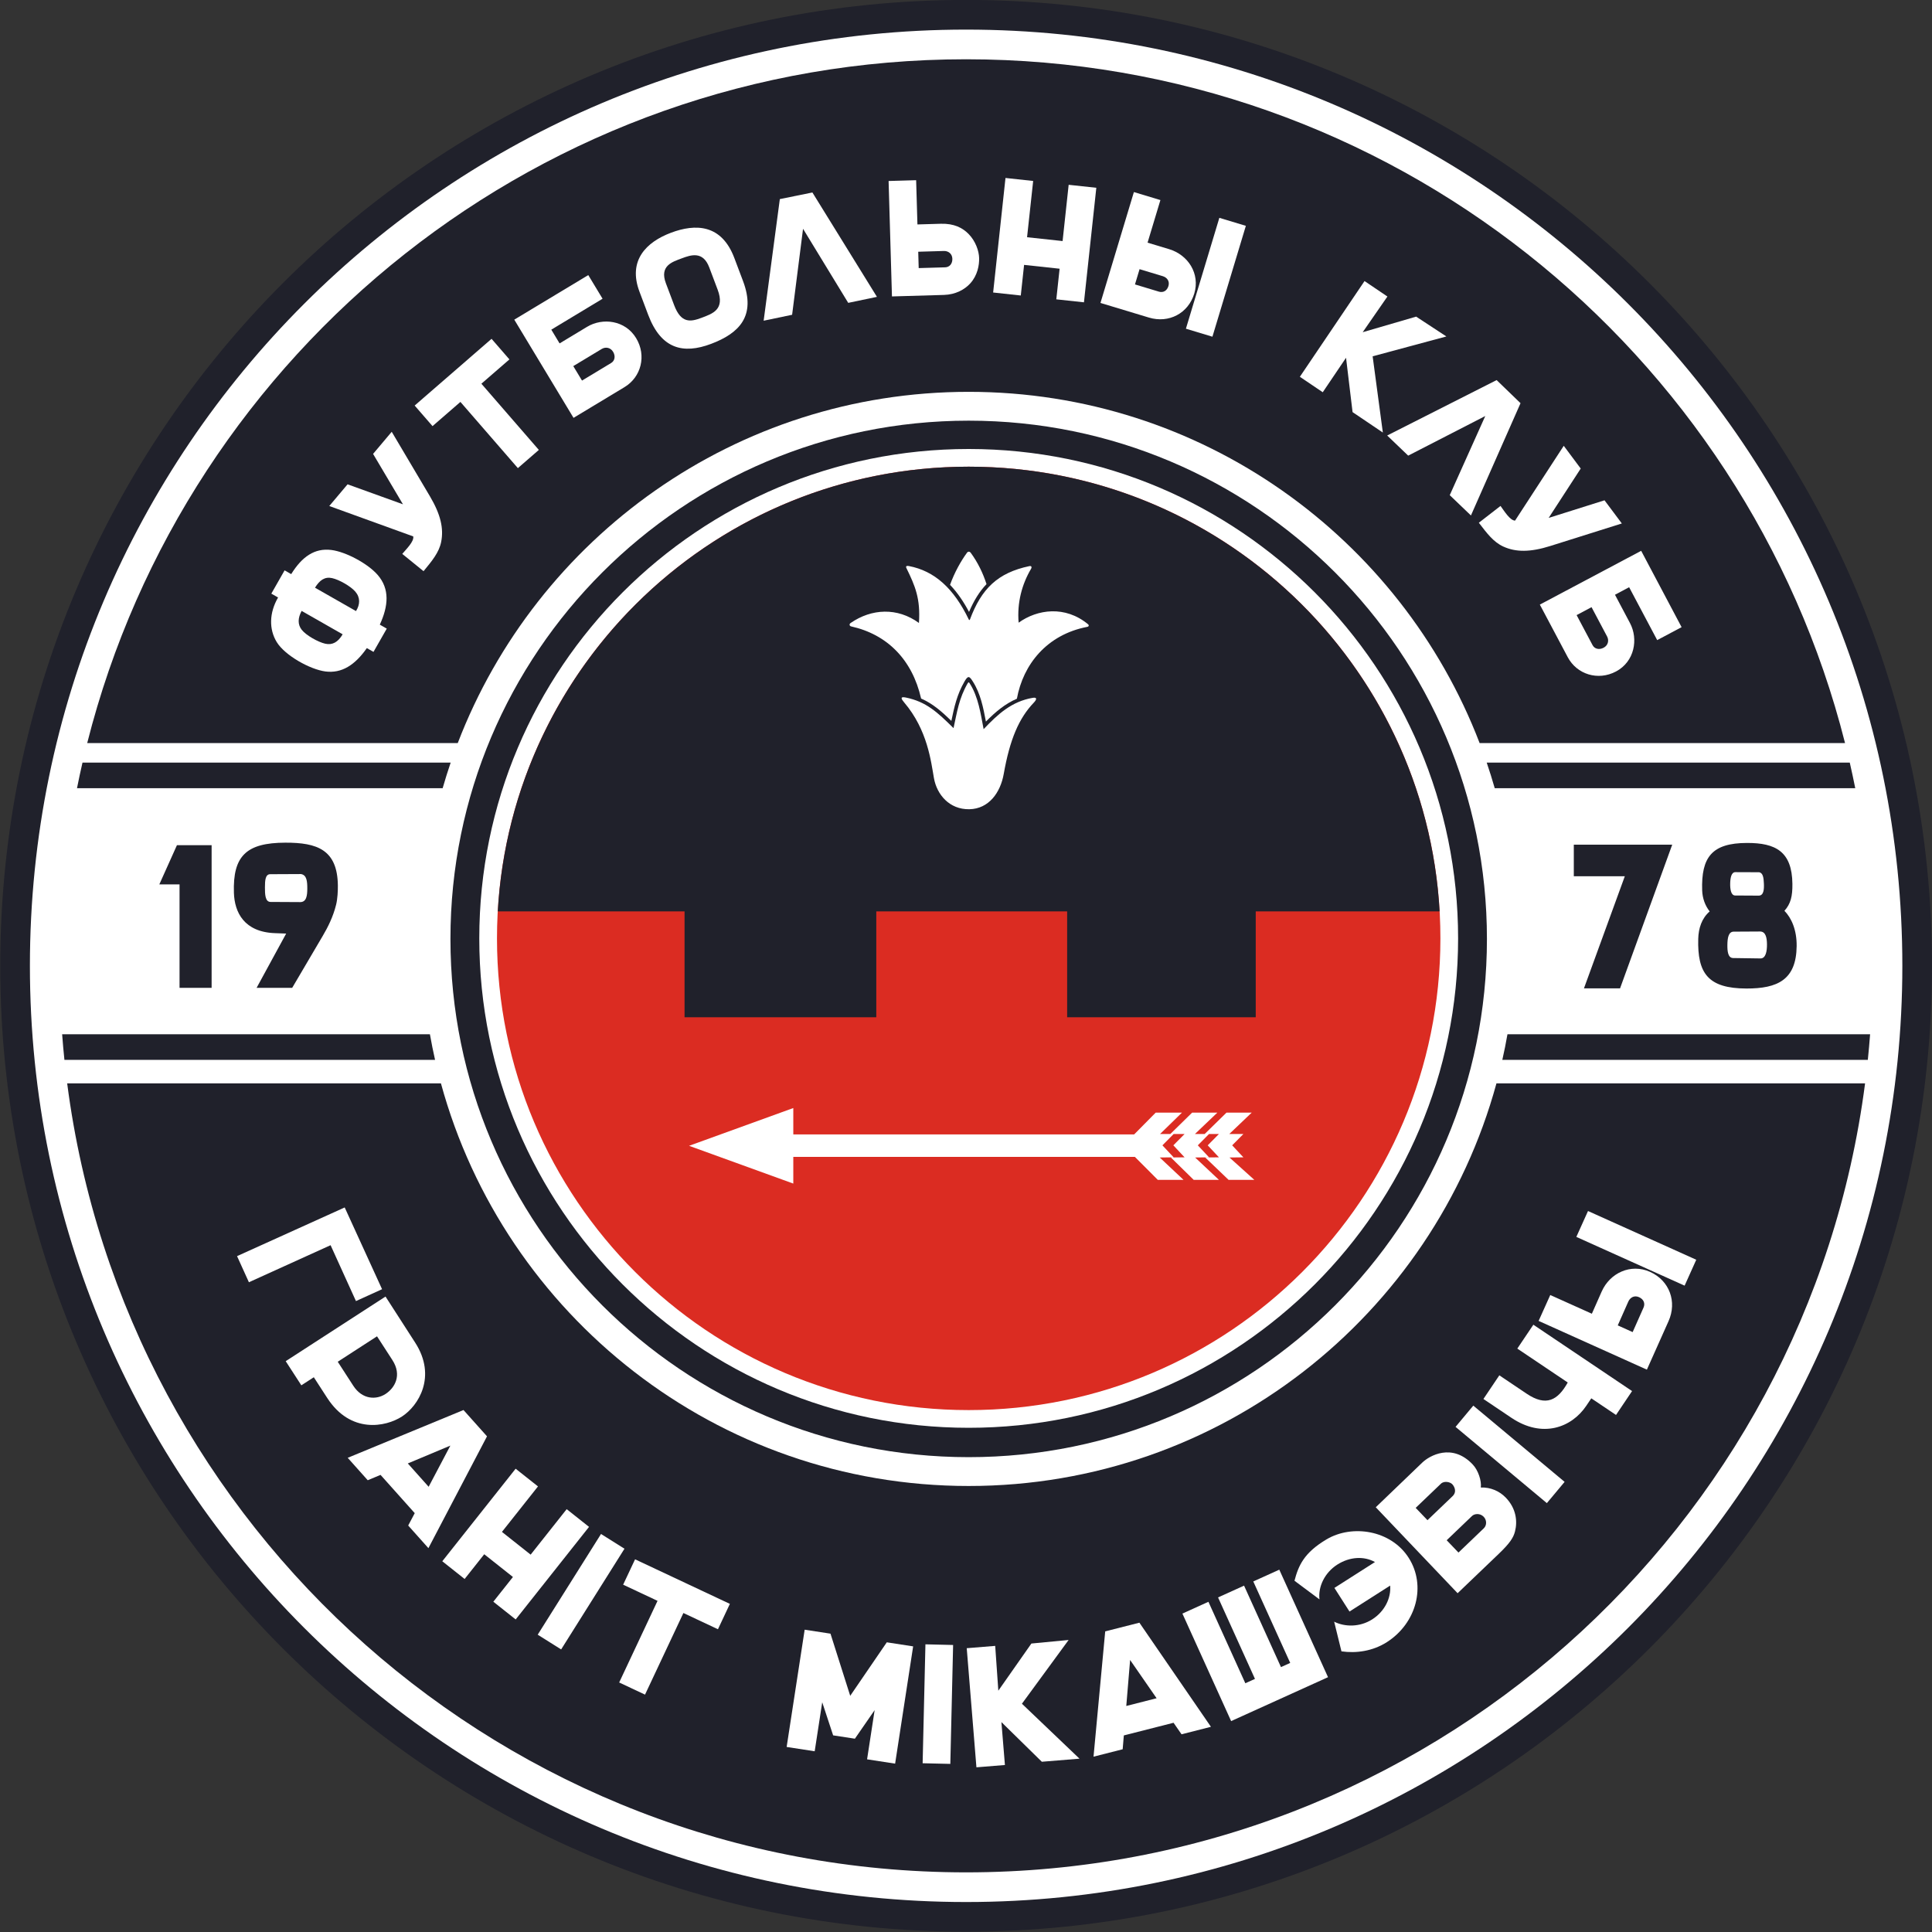 <?xml version="1.0" encoding="UTF-8"?>
<svg xmlns="http://www.w3.org/2000/svg" xmlns:xlink="http://www.w3.org/1999/xlink" width="567pt" height="567pt" viewBox="0 0 567 567" version="1.1">
<rect x="0" y="0" width="567" height="567" fill="#333333" stroke="none"/>
<g id="surface1">
<path style=" stroke:none;fill-rule:evenodd;fill:rgb(12.547%,12.939%,16.869%);fill-opacity:1;" d="M 283.535 -0.02 C 440.09 -0.02 567.004 126.891 567.004 283.445 C 567.004 440 440.09 566.91 283.535 566.91 C 126.984 566.91 0.07 440 0.07 283.445 C 0.07 126.891 126.984 -0.02 283.535 -0.02 Z M 283.535 -0.02 "/>
<path style=" stroke:none;fill-rule:evenodd;fill:rgb(100%,100%,100%);fill-opacity:1;" d="M 283.535 8.688 C 435.281 8.688 558.297 131.699 558.297 283.445 C 558.297 435.188 435.281 558.203 283.535 558.203 C 131.797 558.203 8.777 435.188 8.777 283.445 C 8.777 131.699 131.797 8.688 283.535 8.688 Z M 283.535 8.688 "/>
<path style=" stroke:none;fill-rule:evenodd;fill:rgb(12.547%,12.939%,16.869%);fill-opacity:1;" d="M 283.535 17.395 C 407.887 17.395 512.336 102.762 541.477 218.07 L 434.234 218.07 C 411.109 157.797 352.691 114.996 284.289 114.996 C 215.887 114.996 157.473 157.797 134.344 218.07 L 25.594 218.07 C 54.738 102.762 159.184 17.395 283.535 17.395 Z M 542.867 223.805 C 543.438 226.297 543.973 228.805 544.477 231.324 L 438.672 231.324 C 437.945 228.793 437.164 226.285 436.316 223.805 Z M 548.836 303.539 C 548.645 306.051 548.422 308.555 548.164 311.047 L 440.898 311.047 C 441.465 308.566 441.965 306.062 442.406 303.539 Z M 132.262 223.805 C 131.422 226.285 130.633 228.793 129.906 231.324 L 22.598 231.324 C 23.098 228.805 23.633 226.297 24.211 223.805 Z M 126.172 303.539 C 126.617 306.062 127.121 308.566 127.68 311.047 L 18.906 311.047 C 18.648 308.555 18.426 306.051 18.238 303.539 Z M 547.359 317.945 C 530.438 448.562 418.754 549.496 283.535 549.496 C 148.32 549.496 36.633 448.562 19.715 317.945 L 129.406 317.945 C 148.008 386.035 210.309 436.105 284.289 436.105 C 358.273 436.105 420.574 386.035 439.176 317.945 Z M 547.359 317.945 "/>
<path style=" stroke:none;fill-rule:evenodd;fill:rgb(12.547%,12.939%,16.869%);fill-opacity:1;" d="M 284.289 123.457 C 368.273 123.457 436.383 191.566 436.383 275.551 C 436.383 359.535 368.273 427.645 284.289 427.645 C 200.305 427.645 132.195 359.535 132.195 275.551 C 132.195 191.566 200.305 123.457 284.289 123.457 Z M 284.289 131.77 C 363.602 131.77 427.922 196.086 427.922 275.398 C 427.922 354.711 363.602 419.027 284.289 419.027 C 204.98 419.027 140.66 354.711 140.66 275.398 C 140.66 196.086 204.98 131.77 284.289 131.77 Z M 284.289 131.77 "/>
<path style=" stroke:none;fill-rule:evenodd;fill:rgb(85.938%,17.259%,13.33%);fill-opacity:1;" d="M 284.289 136.961 C 360.746 136.961 422.727 198.941 422.727 275.398 C 422.727 351.855 360.746 413.832 284.289 413.832 C 207.84 413.832 145.855 351.855 145.855 275.398 C 145.855 198.941 207.84 136.961 284.289 136.961 Z M 284.289 136.961 "/>
<path style=" stroke:none;fill-rule:evenodd;fill:rgb(12.547%,12.939%,16.869%);fill-opacity:1;" d="M 284.289 136.961 C 358.07 136.961 418.379 194.711 422.496 267.465 L 368.531 267.465 L 368.531 298.547 L 313.184 298.547 L 313.184 267.465 L 257.172 267.465 L 257.172 298.547 L 200.902 298.547 L 200.902 267.465 L 146.09 267.465 C 150.199 194.711 210.512 136.961 284.289 136.961 Z M 284.289 136.961 "/>
<path style=" stroke:none;fill-rule:evenodd;fill:rgb(12.547%,12.939%,16.869%);fill-opacity:1;" d="M 52.691 289.914 L 62.105 289.914 L 62.105 248.051 L 51.926 248.051 L 46.758 259.551 L 52.691 259.551 Z M 52.691 289.914 "/>
<path style=" stroke:none;fill-rule:evenodd;fill:rgb(12.547%,12.939%,16.869%);fill-opacity:1;" d="M 464.855 290.066 L 475.449 290.066 L 490.758 247.898 L 461.879 247.898 L 461.879 257.16 L 476.848 257.16 Z M 464.855 290.066 "/>
<path style=" stroke:none;fill-rule:evenodd;fill:rgb(12.547%,12.939%,16.869%);fill-opacity:1;" d="M 75.305 289.914 L 85.746 289.914 L 94.723 274.656 C 96.207 272.141 97.766 269.066 98.641 265.508 C 99.066 263.773 99.176 261.406 99.156 259.891 C 99.039 249.301 93.004 247.281 83.734 247.305 C 72.305 247.332 68.293 251.18 68.648 262.031 C 68.836 267.77 71.645 273.52 80.676 273.859 L 83.984 273.984 Z M 79.309 256.559 L 88.316 256.516 C 90.051 256.773 90.184 258.723 90.184 260.754 C 90.184 262.789 89.961 264.754 88.102 264.746 L 79.402 264.699 C 77.793 264.691 77.754 262.402 77.754 260.438 C 77.754 258.344 77.879 256.562 79.309 256.559 Z M 79.309 256.559 "/>
<path style=" stroke:none;fill-rule:evenodd;fill:rgb(12.547%,12.939%,16.869%);fill-opacity:1;" d="M 527.277 277.656 C 527.172 287.543 521.703 290.129 512.535 290.109 C 501.23 290.086 498.133 285.598 498.395 275.539 C 498.477 272.395 499.434 269.484 501.754 267.484 C 500.41 265.781 499.629 263.625 499.551 261.332 C 499.238 251.555 502.41 247.406 512.711 247.387 C 521.059 247.371 525.93 249.859 526.031 259.402 C 526.07 263.051 525.531 265.262 523.691 267.301 C 525.715 269.352 527.336 272.879 527.277 277.656 Z M 509.309 255.957 L 516.246 255.984 C 517.445 256.168 517.586 257.691 517.66 259.254 C 517.746 261.027 517.617 262.855 516.121 262.848 L 509.227 262.809 C 508.008 262.801 507.727 260.977 507.773 259.211 C 507.82 257.559 508.129 255.953 509.309 255.957 Z M 508.637 281.164 L 516.652 281.281 C 518.199 281.305 518.59 279.195 518.57 277.152 C 518.551 275.23 518.219 273.363 516.516 273.375 L 508.797 273.418 C 507.234 273.426 506.977 275.352 506.949 277.281 C 506.922 279.211 507.129 281.145 508.637 281.164 Z M 508.637 281.164 "/>
<path style=" stroke:none;fill-rule:evenodd;fill:rgb(100%,100%,100%);fill-opacity:1;" d="M 232.816 332.926 L 332.852 332.926 L 339.172 326.531 L 346.883 326.531 L 340.449 332.805 L 343.465 332.805 L 349.867 326.531 L 357.27 326.531 L 350.688 332.805 L 353.547 332.805 L 359.949 326.531 L 367.352 326.531 L 360.77 332.805 L 364.91 332.805 L 361.617 336.129 L 364.91 339.652 L 360.824 339.699 L 368.117 346.262 L 360.559 346.262 L 353.703 339.691 L 357.73 339.652 L 354.438 336.129 L 357.73 332.805 L 354.824 332.805 L 351.531 336.129 L 354.828 339.652 L 350.742 339.699 L 357.73 346.262 L 350.324 346.262 L 343.621 339.691 L 347.648 339.652 L 344.352 336.129 L 347.648 332.805 L 344.438 332.805 L 341.145 336.129 L 344.438 339.652 L 340.352 339.699 L 347.34 346.262 L 339.785 346.262 L 333.059 339.516 L 232.816 339.516 L 232.816 347.355 L 202.227 336.27 L 232.816 325.184 Z M 232.816 332.926 "/>
<path style=" stroke:none;fill-rule:evenodd;fill:rgb(100%,100%,100%);fill-opacity:1;" d="M 265.34 206.129 C 272.258 214.258 273.234 223.566 274.09 228.352 C 274.945 233.195 278.633 237.59 284.465 237.492 C 290.219 237.391 293.609 232.59 294.574 227.129 C 296.367 217.012 299.008 210.793 303.422 206.184 C 304.246 205.32 304.465 204.559 303.066 204.801 C 296.891 205.863 292.828 209.609 288.672 213.992 C 287.797 209.5 287.141 204.535 284.598 200.57 C 284.371 200.219 284.254 200.082 283.977 200.555 C 281.43 204.969 280.887 208.934 279.84 213.688 C 275.152 209.066 271.859 205.938 265.824 204.707 C 264.051 204.344 264.516 205.164 265.34 206.129 Z M 265.34 206.129 "/>
<path style=" stroke:none;fill-rule:evenodd;fill:rgb(100%,100%,100%);fill-opacity:1;" d="M 289.52 171.426 C 288.484 168.215 286.996 165.113 284.887 162.223 C 284.633 161.871 284.129 161.75 283.797 162.207 C 281.996 164.66 280.117 168.02 278.816 171.637 C 281.004 173.922 282.828 176.637 284.391 179.586 C 285.789 176.289 287.438 173.594 289.52 171.426 Z M 289.52 171.426 "/>
<path style=" stroke:none;fill-rule:evenodd;fill:rgb(100%,100%,100%);fill-opacity:1;" d="M 270.324 205.004 C 267.715 193.539 260.328 186.164 249.785 183.836 C 249.305 183.73 249.152 183.172 249.633 182.84 C 255.797 178.586 263.363 178.215 269.688 182.824 C 270.176 175.664 268.574 171.953 265.992 166.676 C 265.883 166.449 265.742 165.934 266.754 166.125 C 274.273 167.559 279.906 172.664 284.32 181.812 C 284.414 182.012 284.578 182.02 284.656 181.812 C 288.027 172.789 292.77 168.105 302.109 166.141 C 302.703 166.02 302.902 166.414 302.574 166.969 C 299.949 171.418 298.441 176.836 298.949 182.742 C 304.461 178.777 312.613 177.668 319.297 183.188 C 319.66 183.488 319.562 183.875 319.105 183.965 C 307.215 186.246 300.27 194.992 298.434 205.059 C 294.938 206.559 292.105 208.969 289.34 211.766 C 288.574 207.684 287.766 203.527 285.496 199.992 C 285.152 199.453 284.711 198.715 284.262 198.715 C 283.82 198.715 283.383 199.449 283.051 200.02 C 280.824 203.879 280.066 207.48 279.203 211.562 C 276.355 208.801 273.754 206.504 270.324 205.004 Z M 270.324 205.004 "/>
<path style=" stroke:none;fill-rule:evenodd;fill:rgb(100%,100%,100%);fill-opacity:1;" d="M 481.648 161.652 L 493.512 184.059 L 486.352 187.859 L 478.117 172.34 L 473.961 174.547 L 478.371 182.867 C 480.855 187.547 479.73 194.16 474.266 197.062 C 468.965 199.879 462.773 197.906 460.102 192.875 L 451.91 177.438 Z M 470.637 190.09 C 471.965 189.387 472.254 187.945 471.656 186.812 L 467.086 178.195 L 462.703 180.52 L 467.387 189.344 C 467.969 190.445 469.312 190.793 470.637 190.09 Z M 470.637 190.09 "/>
<path style=" stroke:none;fill-rule:evenodd;fill:rgb(100%,100%,100%);fill-opacity:1;" d="M 150.93 93.809 L 172.648 80.734 L 176.84 87.672 L 161.797 96.75 L 164.227 100.781 L 172.297 95.914 C 176.828 93.18 183.492 93.938 186.691 99.238 C 189.797 104.379 188.164 110.664 183.289 113.605 L 168.32 122.633 Z M 179.93 103.242 C 179.152 101.953 177.695 101.746 176.602 102.406 L 168.246 107.445 L 170.809 111.691 L 179.363 106.527 C 180.43 105.887 180.703 104.527 179.93 103.242 Z M 179.93 103.242 "/>
<path style=" stroke:none;fill-rule:evenodd;fill:rgb(100%,100%,100%);fill-opacity:1;" d="M 475.973 153.625 L 454.988 160.234 C 449.129 162.082 444.867 162.09 441.18 160.398 C 438.316 159.082 436.414 156.562 434.008 153.414 L 440.367 148.484 C 441.488 149.984 443.121 152.734 444.633 152.793 L 458.926 130.832 L 463.906 137.508 L 454.496 151.996 L 470.891 146.828 Z M 475.973 153.625 "/>
<path style=" stroke:none;fill-rule:evenodd;fill:rgb(100%,100%,100%);fill-opacity:1;" d="M 114.961 126.719 L 126.172 145.648 C 129.301 150.934 130.273 155.078 129.469 159.055 C 128.84 162.145 126.82 164.57 124.301 167.629 L 118.055 162.559 C 119.258 161.125 121.562 158.91 121.277 157.426 L 96.637 148.504 L 102.004 142.137 L 118.258 148 L 109.492 133.211 Z M 114.961 126.719 "/>
<path style=" stroke:none;fill-rule:evenodd;fill:rgb(100%,100%,100%);fill-opacity:1;" d="M 439.227 111.547 L 446.242 118.328 L 431.688 151.277 L 425.469 145.32 L 435.895 122.094 L 413.273 133.719 L 407.109 127.812 Z M 439.227 111.547 "/>
<path style=" stroke:none;fill-rule:evenodd;fill:rgb(100%,100%,100%);fill-opacity:1;" d="M 228.863 58.434 L 238.422 56.488 L 257.363 87.121 L 248.934 88.883 L 235.676 67.145 L 232.469 92.379 L 224.113 94.121 Z M 228.863 58.434 "/>
<path style=" stroke:none;fill-rule:evenodd;fill:rgb(100%,100%,100%);fill-opacity:1;" d="M 400.461 82.484 L 407.176 87.023 L 399.922 97.496 L 415.609 92.922 L 424.48 98.742 L 402.84 104.57 L 405.836 126.945 L 396.949 120.945 L 395.035 104.996 L 388.199 115.117 L 381.48 110.578 Z M 400.461 82.484 "/>
<path style=" stroke:none;fill-rule:evenodd;fill:rgb(100%,100%,100%);fill-opacity:1;" d="M 357.852 63.93 L 365.633 66.277 L 355.82 98.816 L 348.039 96.469 Z M 332.773 56.367 L 340.555 58.715 L 336.785 71.215 L 343.121 73.125 C 348.695 74.809 352.246 80.332 350.496 86.145 C 348.734 91.977 343.012 94.957 337.195 93.203 L 322.961 88.906 Z M 342.91 83.949 C 343.344 82.504 342.477 81.422 341.246 81.051 L 334.438 78.996 L 333.09 83.473 L 340.121 85.594 C 341.32 85.957 342.473 85.391 342.91 83.949 Z M 342.91 83.949 "/>
<path style=" stroke:none;fill-rule:evenodd;fill:rgb(100%,100%,100%);fill-opacity:1;" d="M 295.09 52.23 L 303.211 53.109 L 301.422 69.621 L 311.848 70.746 L 313.629 54.234 L 321.746 55.109 L 318.117 88.723 L 310.004 87.848 L 310.973 78.863 L 300.547 77.738 L 299.578 86.723 L 291.465 85.844 Z M 295.09 52.23 "/>
<path style=" stroke:none;fill-rule:evenodd;fill:rgb(100%,100%,100%);fill-opacity:1;" d="M 260.785 53.117 L 268.867 52.883 L 269.246 65.867 L 276.137 65.668 C 279.969 65.559 282.504 66.863 284.262 68.668 C 286.324 70.781 287.297 73.656 287.352 75.707 C 287.414 77.844 286.879 80.805 284.777 83.141 C 283.145 84.957 280.461 86.457 277.02 86.555 L 261.77 86.996 Z M 279.496 75.945 C 279.453 74.445 278.289 73.621 277.012 73.656 L 269.48 73.879 L 269.617 78.68 L 277.387 78.453 C 278.629 78.418 279.539 77.445 279.496 75.945 Z M 279.496 75.945 "/>
<path style=" stroke:none;fill-rule:evenodd;fill:rgb(100%,100%,100%);fill-opacity:1;" d="M 215.508 75.711 L 218.066 82.492 C 221.926 92.73 216.953 97.805 208.703 100.914 C 200.453 104.027 194.004 102.402 190.223 92.379 L 187.672 85.602 C 184.203 76.41 189.715 71.023 196.906 68.309 C 204.102 65.598 211.758 65.758 215.508 75.711 Z M 210.613 85.008 L 208.148 78.473 C 206.32 73.621 202.797 74.797 200.094 75.816 C 197.391 76.836 193.469 77.949 195.43 83.148 L 197.848 89.559 C 199.891 94.984 202.688 94.477 205.891 93.27 C 209.094 92.062 212.82 90.871 210.613 85.008 Z M 210.613 85.008 "/>
<path style=" stroke:none;fill-rule:evenodd;fill:rgb(100%,100%,100%);fill-opacity:1;" d="M 141.277 112.613 L 158.137 132.039 L 151.984 137.383 L 135.121 117.953 L 126.938 125.059 L 121.695 119.02 L 144.262 99.438 L 149.504 105.477 Z M 141.277 112.613 "/>
<path style=" stroke:none;fill-rule:evenodd;fill:rgb(100%,100%,100%);fill-opacity:1;" d="M 79.629 174.219 L 83.523 167.387 L 85.461 168.492 C 88.605 163.426 92.285 160.781 97.262 161.41 C 101.504 161.945 107.93 165.391 110.816 168.699 C 114.43 172.844 113.988 177.844 111.465 183.32 L 113.508 184.488 L 109.613 191.316 L 107.66 190.203 C 104.184 195.168 100.301 197.684 95.496 197.059 C 90.984 196.469 83.629 192.371 81.219 188.441 C 78.914 184.68 78.988 179.867 81.609 175.348 Z M 92.445 172.477 L 104.477 179.336 C 105.695 177.422 105.766 175.367 104.289 173.641 C 102.922 172.043 99.516 170.113 97.465 169.664 C 95.348 169.199 93.84 170.215 92.445 172.477 Z M 100.562 186.156 L 88.52 179.285 C 87.387 181.395 87.336 183.277 88.543 184.824 C 89.84 186.477 93.395 188.453 95.445 188.914 C 97.531 189.383 99.184 188.492 100.562 186.156 Z M 100.562 186.156 "/>
<path style=" stroke:none;fill-rule:evenodd;fill:rgb(100%,100%,100%);fill-opacity:1;" d="M 283.715 483.711 L 292.07 483.031 L 292.988 496.18 L 302.691 482.34 L 313.617 481.297 L 299.914 500.008 L 316.809 516.133 L 305.754 517.035 L 293.891 505.395 L 294.922 517.988 L 286.559 518.668 Z M 283.715 483.711 "/>
<path style=" stroke:none;fill-rule:evenodd;fill:rgb(100%,100%,100%);fill-opacity:1;" d="M 462.621 363.004 L 466.047 355.406 L 497.816 369.707 L 494.398 377.309 Z M 451.551 387.656 L 454.969 380.059 L 467.176 385.551 L 470.059 379.039 C 472.477 373.582 478.598 370.719 484.273 373.273 C 489.969 375.84 492.227 382.047 489.68 387.734 L 483.324 401.961 Z M 481.031 380.695 C 479.621 380.059 478.402 380.797 477.867 382 L 474.777 388.973 L 479.148 390.941 L 482.34 383.75 C 482.855 382.574 482.441 381.328 481.031 380.695 Z M 481.031 380.695 "/>
<path style=" stroke:none;fill-rule:evenodd;fill:rgb(100%,100%,100%);fill-opacity:1;" d="M 200.562 473.383 L 189.301 497.336 L 181.715 493.77 L 192.973 469.812 L 182.879 465.07 L 186.379 457.625 L 214.203 470.703 L 210.703 478.148 Z M 200.562 473.383 "/>
<path style=" stroke:none;fill-rule:evenodd;fill:rgb(100%,100%,100%);fill-opacity:1;" d="M 151.328 431.035 L 157.887 436.23 L 147.309 449.578 L 155.734 456.254 L 166.309 442.906 L 172.867 448.105 L 151.34 475.27 L 144.781 470.07 L 150.535 462.812 L 142.113 456.137 L 136.359 463.395 L 129.801 458.195 Z M 151.328 431.035 "/>
<path style=" stroke:none;fill-rule:evenodd;fill:rgb(100%,100%,100%);fill-opacity:1;" d="M 101.16 354.359 L 112.129 378.355 L 104.465 381.836 L 97.02 365.438 L 73.047 376.312 L 69.57 368.648 Z M 101.16 354.359 "/>
<path style=" stroke:none;fill-rule:evenodd;fill:rgb(100%,100%,100%);fill-opacity:1;" d="M 113.141 380.512 L 121.855 394.047 C 128.258 403.992 122.77 412.609 117.98 415.707 C 113.191 418.809 102.883 420.844 96.027 410.258 L 92.098 404.191 L 88.438 406.562 L 83.848 399.477 Z M 113.129 409.113 C 115.82 407.367 118.074 403.648 115.145 399.129 L 110.648 392.18 L 99.121 399.645 L 103.684 406.691 C 106.34 410.789 110.434 410.855 113.129 409.113 Z M 113.129 409.113 "/>
<path style=" stroke:none;fill-rule:evenodd;fill:rgb(100%,100%,100%);fill-opacity:1;" d="M 136.027 413.812 L 142.926 421.531 L 125.73 454.348 L 119.797 447.707 L 121.715 444.074 L 111.68 432.844 L 107.922 434.418 L 102.047 427.836 Z M 125.797 436.336 L 132.172 424.254 L 119.684 429.488 Z M 125.797 436.336 "/>
<path style=" stroke:none;fill-rule:evenodd;fill:rgb(100%,100%,100%);fill-opacity:1;" d="M 324.355 478.773 L 334.387 476.223 L 355.383 506.781 L 346.754 508.977 L 344.414 505.594 L 329.82 509.309 L 329.48 513.371 L 320.926 515.547 Z M 339.438 498.398 L 331.664 487.168 L 330.539 500.664 Z M 339.438 498.398 "/>
<path style=" stroke:none;fill-rule:evenodd;fill:rgb(100%,100%,100%);fill-opacity:1;" d="M 176.387 450.191 L 183.27 454.516 L 164.684 484.07 L 157.805 479.746 Z M 176.387 450.191 "/>
<path style=" stroke:none;fill-rule:evenodd;fill:rgb(100%,100%,100%);fill-opacity:1;" d="M 271.594 482.574 L 279.719 482.766 L 278.898 517.664 L 270.773 517.473 Z M 271.594 482.574 "/>
<path style=" stroke:none;fill-rule:evenodd;fill:rgb(100%,100%,100%);fill-opacity:1;" d="M 427.172 418.758 L 432.383 412.52 L 459.18 434.895 L 453.969 441.133 Z M 427.172 418.758 "/>
<path style=" stroke:none;fill-rule:evenodd;fill:rgb(100%,100%,100%);fill-opacity:1;" d="M 236.152 478.281 L 243.73 479.445 L 249.52 497.684 L 260.254 481.984 L 267.988 483.176 L 262.699 517.59 L 254.469 516.324 L 256.688 501.887 L 250.891 510.27 L 244.508 509.289 L 241.305 499.578 L 239.094 513.961 L 230.863 512.695 Z M 236.152 478.281 "/>
<path style=" stroke:none;fill-rule:evenodd;fill:rgb(100%,100%,100%);fill-opacity:1;" d="M 347.012 473.551 L 354.645 470.09 L 365.477 494 L 368.305 492.719 L 357.473 468.809 L 365.105 465.352 L 375.938 489.258 L 378.648 488.031 L 367.812 464.121 L 375.445 460.664 L 389.746 492.219 L 361.309 505.105 Z M 347.012 473.551 "/>
<path style=" stroke:none;fill-rule:evenodd;fill:rgb(100%,100%,100%);fill-opacity:1;" d="M 389.312 451.77 C 396.824 447.301 408.215 449.027 413.422 457.195 C 418.629 465.359 415.715 476.383 406.996 481.945 C 402.879 484.57 398.047 485.262 393.688 484.637 L 391.547 475.93 C 394.684 477.5 399.07 477.574 402.723 475.246 C 406.371 472.918 408.289 469.012 407.984 465.336 L 396.047 472.953 L 391.621 466.02 L 403.523 458.426 C 400.324 456.645 396.145 456.832 392.469 459.176 C 388.797 461.523 386.801 465.621 387.234 469.383 L 379.902 463.914 C 381.074 459.465 382.672 455.719 389.312 451.77 Z M 389.312 451.77 "/>
<path style=" stroke:none;fill-rule:evenodd;fill:rgb(100%,100%,100%);fill-opacity:1;" d="M 403.758 442.348 L 417.414 429.23 C 419.488 427.234 426.16 423.367 432.234 429.816 C 433.816 431.492 434.844 434.582 434.586 436.551 C 437.488 436.441 440.086 437.641 441.879 439.484 C 445.012 442.711 445.379 446.504 444.613 449.465 C 444.156 451.242 443.16 452.848 439.871 456 L 427.777 467.574 Z M 435.324 445.035 C 434.234 444.031 432.691 444.25 432.02 444.895 L 424.57 452.027 L 428.031 455.641 L 435.48 448.508 C 436.359 447.664 436.41 446.039 435.324 445.035 Z M 426.191 435.566 C 425.602 434.945 423.848 434.512 422.879 435.438 L 415.473 442.527 L 418.934 446.141 L 426.281 439.109 C 427.68 437.766 426.785 436.184 426.191 435.566 Z M 426.191 435.566 "/>
<path style=" stroke:none;fill-rule:evenodd;fill:rgb(100%,100%,100%);fill-opacity:1;" d="M 445.297 395.781 L 450.008 388.773 L 478.977 408.25 L 474.266 415.258 L 467.012 410.379 L 465.535 412.574 C 461.23 418.977 452.645 422.199 443.566 416.094 L 435.352 410.57 L 440.02 403.629 L 448.047 409.023 C 453.766 412.867 457.184 410.969 460.098 405.73 Z M 445.297 395.781 "/>
</g>
</svg>
